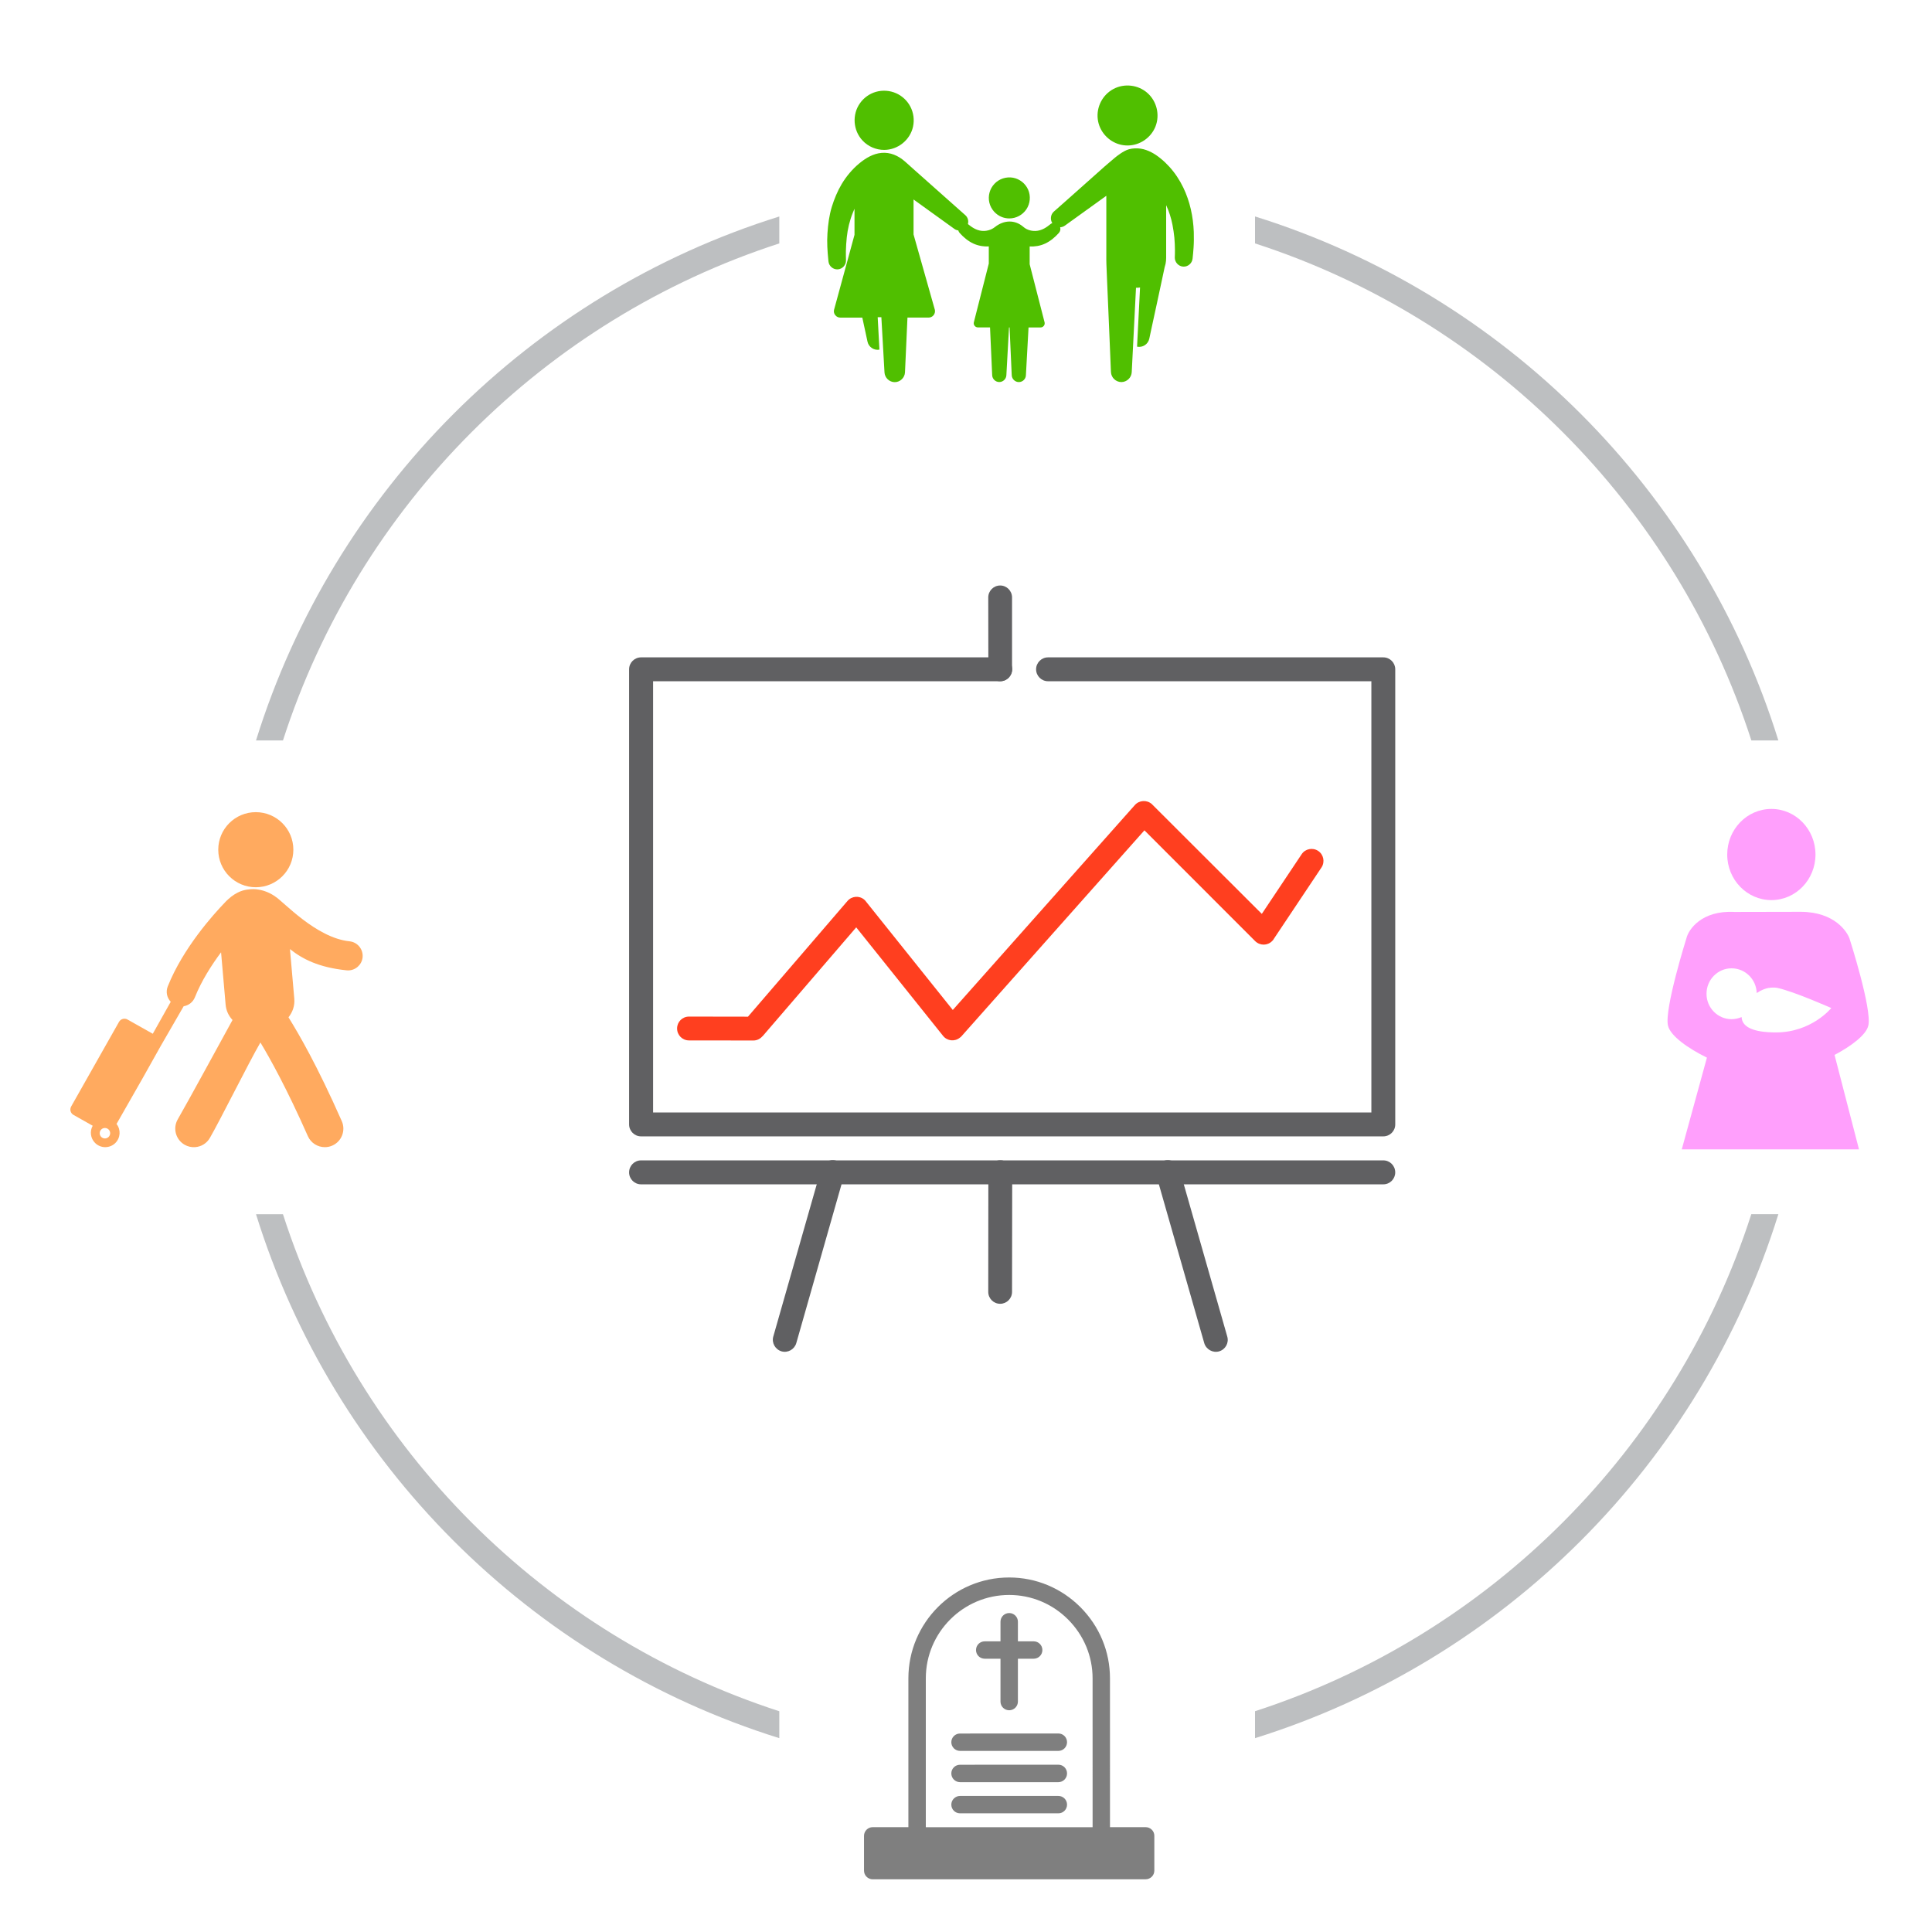 <?xml version="1.0" encoding="utf-8"?>
<!-- Generator: Adobe Illustrator 15.1.0, SVG Export Plug-In . SVG Version: 6.00 Build 0)  -->
<!DOCTYPE svg PUBLIC "-//W3C//DTD SVG 1.1//EN" "http://www.w3.org/Graphics/SVG/1.1/DTD/svg11.dtd">
<svg version="1.1" id="Layer_1" xmlns="http://www.w3.org/2000/svg" xmlns:xlink="http://www.w3.org/1999/xlink" x="0px" y="0px" width="100px" height="100px" viewBox="0 0 100 100" enable-background="new 0 0 100 100" xml:space="preserve">
  <path fill="#BDBFC1" d="M64.96,11.204c12.896,4.028,23.075,14.215,27.087,27.12H90.65c-3.924-12.169-13.529-21.785-25.69-25.725
	V11.204L64.96,11.204z M40.337,12.599c-12.162,3.94-21.768,13.557-25.691,25.726h-1.395c4.011-12.905,14.189-23.093,27.086-27.12
	V12.599L40.337,12.599z M92.047,62.848C88.034,75.752,77.857,85.939,64.96,89.967v-1.395c12.161-3.939,21.767-13.557,25.688-25.727
	h1.397L92.047,62.848L92.047,62.848z M40.337,89.967c-12.896-4.027-23.075-14.215-27.086-27.119h1.395
	c3.924,12.17,13.53,21.785,25.691,25.726V89.967z" />
  <g>
    <g>
      <g>
        <path fill="#FF9FFC" d="M91.688,46.589c1.261,0,2.281-1.056,2.281-2.359c0-1.302-1.021-2.36-2.281-2.36
				c-1.264,0-2.287,1.058-2.287,2.36C89.4,45.533,90.424,46.589,91.688,46.589L91.688,46.589z" />
      </g>
    </g>
    <g>
      <g>
        <path fill="#FF9FFC" d="M95.734,48.591c-0.112-0.344-0.76-1.387-2.516-1.396l-3.439,0.007c-1.703-0.095-2.385,0.913-2.489,1.36
				c0,0-1.155,3.674-0.955,4.524c0.12,0.529,1.039,1.178,2.015,1.657l-1.302,4.748h9.173l-1.265-4.888
				c0.871-0.461,1.637-1.037,1.748-1.519C96.902,52.227,95.734,48.591,95.734,48.591z M91.898,53.438c-0.051,0-0.098,0-0.141-0.002
				h-0.002c-0.172-0.004-0.326-0.016-0.464-0.031c-0.882-0.103-1.133-0.432-1.144-0.762c-0.162,0.067-0.336,0.109-0.522,0.109
				c-0.716,0-1.296-0.589-1.296-1.314c0-0.729,0.58-1.318,1.296-1.318c0.704,0,1.283,0.568,1.302,1.281
				c0.227-0.159,0.453-0.237,0.627-0.269v0.005c0.254-0.049,0.457,0,0.457,0c0.863,0.19,2.776,1.039,2.776,1.039
				S93.764,53.449,91.898,53.438z" />
      </g>
    </g>
  </g>
  <g>
    <path fill="#7F7F7F" d="M59.618,94.706c-0.087-0.085-0.199-0.133-0.319-0.133h-1.846l-0.001-7.704c0-1.387-0.546-2.696-1.533-3.686
		c-0.987-0.986-2.296-1.533-3.685-1.533c-2.876,0-5.216,2.343-5.216,5.219v7.704h-1.846c-0.248,0-0.451,0.202-0.451,0.448v1.799
		c0,0.121,0.046,0.236,0.132,0.32c0.083,0.084,0.2,0.133,0.319,0.133l14.125-0.002c0.248,0,0.451-0.201,0.451-0.448v-1.8
		C59.75,94.904,59.703,94.789,59.618,94.706L59.618,94.706z M47.92,86.869c0-2.377,1.937-4.314,4.314-4.314
		c1.147,0,2.229,0.45,3.049,1.269c0.816,0.819,1.269,1.899,1.269,3.048l0.001,7.703H47.92V86.869z M55.23,93.408
		c0,0.249-0.199,0.449-0.448,0.449h-5.091c-0.25,0-0.451-0.2-0.451-0.449c0-0.246,0.201-0.45,0.451-0.45h5.091
		C55.031,92.958,55.23,93.158,55.23,93.408L55.23,93.408z M55.23,91.792c0,0.248-0.199,0.452-0.448,0.452h-5.091
		c-0.25,0-0.451-0.202-0.451-0.452c0-0.248,0.201-0.449,0.451-0.449l5.091-0.002C55.031,91.341,55.23,91.543,55.23,91.792
		L55.23,91.792z M55.23,90.175c0,0.248-0.199,0.451-0.448,0.451h-5.091c-0.25,0-0.451-0.203-0.451-0.45
		c0-0.248,0.201-0.449,0.451-0.449l5.091-0.002C55.031,89.725,55.23,89.928,55.23,90.175L55.23,90.175z M50.518,85.406
		c0-0.25,0.2-0.451,0.453-0.451h0.814v-1.014c0-0.248,0.201-0.45,0.451-0.45c0.248,0,0.451,0.202,0.451,0.45v1.014h0.816
		c0.249,0,0.451,0.201,0.451,0.451c0,0.249-0.202,0.449-0.451,0.449h-0.816v2.218c0,0.249-0.203,0.45-0.451,0.45
		c-0.25,0-0.451-0.201-0.451-0.45v-2.218h-0.814C50.718,85.855,50.518,85.655,50.518,85.406L50.518,85.406z" />
  </g>
  <g>
    <g>
      <path fill="#FFAA5F" d="M15.184,43.98c0,1.075-0.871,1.944-1.944,1.944c-1.073,0-1.943-0.871-1.943-1.944s0.87-1.943,1.943-1.943
			C14.314,42.037,15.184,42.906,15.184,43.98L15.184,43.98z" />
      <path fill="#FFAA5F" d="M18.091,48.722c-1.736-0.179-3.42-2.058-3.845-2.318c-0.261-0.188-0.569-0.311-0.861-0.358
			c0,0-0.209-0.042-0.426-0.019c-0.208,0.023-0.521,0.034-0.981,0.377c-0.034,0.021-0.269,0.226-0.342,0.314
			c-0.574,0.594-2.162,2.35-2.953,4.339c-0.113,0.282-0.041,0.588,0.154,0.795l-0.929,1.655L6.6,52.771
			c-0.155-0.09-0.355-0.031-0.441,0.123L3.684,57.27c-0.088,0.156-0.033,0.355,0.124,0.44l0.99,0.558
			c-0.158,0.281-0.119,0.645,0.118,0.885c0.288,0.295,0.759,0.298,1.052,0.011c0.272-0.269,0.295-0.695,0.064-0.988l1.352-2.37
			l0.947-1.688l1.175-2.035c0.252-0.04,0.481-0.208,0.583-0.466c0.335-0.843,0.853-1.653,1.353-2.327l0.236,2.709
			c0.027,0.318,0.16,0.585,0.357,0.796c-0.608,1.103-2.244,4.116-2.835,5.142c-0.265,0.459-0.107,1.047,0.352,1.313
			c0.173,0.1,0.363,0.139,0.549,0.126c0.307-0.022,0.598-0.19,0.763-0.479c0.55-0.953,1.986-3.849,2.615-4.938
			c0.504,0.839,1.365,2.383,2.455,4.846c0.159,0.36,0.51,0.572,0.879,0.572c0.131,0,0.262-0.025,0.388-0.082
			c0.485-0.214,0.704-0.781,0.489-1.266c-1.286-2.91-2.233-4.525-2.758-5.373c0.207-0.262,0.332-0.586,0.3-0.965l-0.224-2.567
			c0.646,0.517,1.49,0.951,2.931,1.1c0.026,0.002,0.053,0.004,0.079,0.004c0.381,0,0.71-0.289,0.75-0.677
			C18.808,49.135,18.506,48.764,18.091,48.722L18.091,48.722z M5.431,58.926c-0.149,0-0.27-0.121-0.27-0.271
			c0-0.15,0.121-0.271,0.27-0.271s0.271,0.122,0.271,0.271S5.58,58.926,5.431,58.926L5.431,58.926z" />
    </g>
  </g>
  <g>
    <path fill="#FF3F1F" d="M35.664,53.852c-0.347,0-0.618-0.276-0.618-0.619c0-0.34,0.271-0.615,0.618-0.615l3.051,0.005l5.15-5.988
		c0.22-0.258,0.611-0.29,0.869-0.069c0.044,0.038,0.077,0.076,0.107,0.12l4.475,5.59l9.425-10.608
		c0.227-0.252,0.616-0.277,0.876-0.051l0.05,0.051l5.644,5.635l2.062-3.089c0.188-0.284,0.573-0.359,0.856-0.17
		s0.359,0.574,0.17,0.857l-2.465,3.693c-0.023,0.045-0.051,0.083-0.088,0.114c-0.24,0.247-0.631,0.247-0.877,0.006l-5.734-5.736
		l-9.476,10.666c-0.025,0.024-0.051,0.051-0.082,0.069c-0.265,0.213-0.649,0.17-0.863-0.095L44.318,48l-4.848,5.637h-0.007
		c-0.113,0.131-0.276,0.219-0.465,0.219L35.664,53.852z M59.643,41.64l0.024,0.025L59.643,41.64z" />
    <path fill="#606062" d="M51.775,34.025c0.34,0,0.617,0.278,0.617,0.618c0,0.341-0.277,0.618-0.617,0.618H33.804v22.32h37.178
		v-22.32H54.246c-0.34,0-0.618-0.277-0.618-0.618c0-0.34,0.278-0.618,0.618-0.618H71.6c0.342,0,0.618,0.278,0.618,0.618V58.2
		c0,0.341-0.276,0.618-0.618,0.618H33.18c-0.34,0-0.618-0.277-0.618-0.618V34.643c0-0.34,0.277-0.618,0.618-0.618H51.775z" />
    <path fill="#606062" d="M51.152,30.923c0-0.34,0.274-0.618,0.617-0.618c0.34,0,0.614,0.278,0.614,0.618v3.719
		c0,0.341-0.274,0.618-0.614,0.618c-0.343,0-0.612-0.277-0.612-0.618L51.152,30.923z" />
    <path fill="#606062" d="M51.157,60.671c0-0.341,0.276-0.616,0.618-0.616c0.34,0,0.617,0.275,0.617,0.616l-0.009,6.196
		c0,0.341-0.274,0.617-0.614,0.617c-0.343,0-0.617-0.276-0.617-0.617L51.157,60.671z" />
    <path fill="#606062" d="M42.503,60.501c0.088-0.329,0.435-0.519,0.763-0.429c0.328,0.095,0.517,0.436,0.422,0.769l-2.471,8.675
		c-0.095,0.328-0.435,0.522-0.763,0.43c-0.327-0.096-0.522-0.437-0.429-0.766L42.503,60.501z" />
    <path fill="#606062" d="M59.852,60.841c-0.088-0.333,0.102-0.674,0.428-0.769c0.328-0.09,0.677,0.1,0.765,0.429l2.478,8.679
		c0.096,0.329-0.095,0.67-0.422,0.766c-0.328,0.095-0.676-0.102-0.77-0.43L59.852,60.841z" />
    <path fill="#606062" d="M33.18,61.301c-0.34,0-0.618-0.277-0.618-0.617c0-0.347,0.277-0.623,0.618-0.623h38.421
		c0.34,0,0.616,0.276,0.616,0.623c0,0.34-0.276,0.617-0.616,0.617H33.18z" />
  </g>
  <g>
    <path fill="#50BF00" d="M57.979,7.482c0.125,0.032,0.254,0.048,0.383,0.048c0.635,0,1.22-0.401,1.449-0.992
		c0.231-0.598,0.063-1.296-0.418-1.723c-0.479-0.427-1.194-0.512-1.763-0.209c-0.563,0.3-0.889,0.932-0.81,1.565
		C56.896,6.796,57.368,7.327,57.979,7.482" />
    <path fill="#50BF00" d="M61.791,12.065c0,0.016,0,0.014-0.001-0.047c0-0.016,0-0.019,0-0.016c-0.03-0.788-0.199-1.579-0.542-2.291
		c-0.189-0.393-0.432-0.761-0.725-1.083c-0.142-0.154-0.291-0.299-0.455-0.43c-0.146-0.118-0.303-0.23-0.473-0.316
		c-0.177-0.089-0.359-0.159-0.555-0.188c-0.203-0.029-0.411-0.021-0.607,0.032c-0.276,0.073-0.651,0.373-0.727,0.438
		c-0.164,0.145-0.348,0.29-0.512,0.436l-0.95,0.846l-1,0.889c-0.212,0.188-0.425,0.376-0.638,0.565
		c-0.02,0.018-0.039,0.035-0.06,0.053c-0.172,0.154-0.196,0.411-0.079,0.595c-0.033,0.012-0.066,0.029-0.095,0.053
		c-0.203,0.167-0.418,0.309-0.685,0.345c-0.25,0.034-0.524-0.034-0.711-0.197c-0.447-0.393-1.022-0.361-1.479,0.003
		c-0.192,0.154-0.458,0.227-0.708,0.194c-0.268-0.036-0.481-0.178-0.685-0.345c-0.001-0.002-0.003-0.003-0.005-0.004
		c0.044-0.161-0.001-0.344-0.135-0.461c-0.162-0.144-0.324-0.289-0.488-0.433c-0.356-0.317-0.713-0.634-1.07-0.951
		c-0.356-0.315-0.713-0.632-1.067-0.948c-0.118-0.104-0.448-0.402-0.498-0.445c-0.36-0.314-0.763-0.483-1.208-0.446
		c-0.431,0.035-0.814,0.264-1.141,0.531c-0.368,0.301-0.682,0.674-0.926,1.082c-0.222,0.374-0.385,0.77-0.513,1.184
		c-0.134,0.442-0.194,0.905-0.224,1.365c-0.032,0.462-0.002,0.923,0.045,1.383c0.002,0.024,0.005,0.05,0.008,0.076
		c0.024,0.24,0.242,0.424,0.482,0.408c0.24-0.016,0.429-0.224,0.424-0.463c-0.003-0.161-0.008-0.322-0.005-0.484
		c0.005-0.239,0.022-0.474,0.046-0.712c0.045-0.431,0.15-0.868,0.312-1.269c0.027-0.071,0.057-0.141,0.088-0.21v1.349l-1.061,3.891
		c-0.021,0.097,0.004,0.198,0.069,0.274c0.063,0.077,0.156,0.121,0.256,0.121h1.14l0.269,1.247c0.059,0.279,0.338,0.463,0.617,0.411
		l-0.09-1.679h0.19l0.162,2.859c0.016,0.277,0.251,0.503,0.531,0.503s0.518-0.229,0.53-0.508l0.128-2.834h1.094
		c0.1,0,0.193-0.043,0.256-0.121c0.063-0.076,0.088-0.177,0.07-0.274l-1.105-3.907v-1.811l2.111,1.521
		c0.062,0.046,0.133,0.071,0.205,0.081c0.013,0.048,0.035,0.092,0.07,0.13c0.203,0.226,0.427,0.416,0.703,0.547
		c0.251,0.116,0.531,0.165,0.806,0.15v0.887l-0.776,3.049c-0.012,0.063,0.004,0.129,0.045,0.177c0.041,0.05,0.104,0.079,0.167,0.079
		h0.628l0.111,2.478c0.009,0.194,0.175,0.352,0.369,0.35c0.191,0,0.354-0.154,0.365-0.346l0.137-2.48h0.029l0.112,2.478
		c0.01,0.194,0.175,0.352,0.37,0.35c0.191,0,0.354-0.154,0.363-0.346l0.137-2.481h0.619c0.065,0,0.127-0.029,0.168-0.079
		c0.041-0.048,0.058-0.113,0.045-0.179l-0.774-3.014v-0.92c0.271,0.014,0.546-0.032,0.791-0.145
		c0.283-0.128,0.511-0.324,0.718-0.552c0.074-0.081,0.1-0.194,0.069-0.297c0.087-0.004,0.172-0.032,0.248-0.087l2.142-1.542v3.07
		c0,0.155-0.002,0.308,0.004,0.463c0.01,0.247,0.021,0.494,0.03,0.74l0.052,1.215c0.021,0.463,0.039,0.926,0.059,1.387
		c0.02,0.419,0.035,0.84,0.053,1.26c0.014,0.275,0.023,0.551,0.034,0.827c0.003,0.055,0.006,0.109,0.008,0.164
		c0.013,0.286,0.254,0.516,0.54,0.516c0.282-0.001,0.521-0.23,0.535-0.511l0.221-4.37c0.07,0,0.141-0.003,0.209-0.014l-0.154,3.063
		c0.289,0.058,0.571-0.125,0.633-0.414l0.121-0.566c0.092-0.416,0.18-0.833,0.271-1.25l0.272-1.268
		c0.043-0.205,0.088-0.41,0.131-0.616c0.013-0.057,0.033-0.113,0.047-0.172c0.021-0.102,0.031-0.207,0.031-0.31v-2.729
		c0.149,0.323,0.261,0.67,0.328,1.021c0.043,0.22,0.074,0.44,0.097,0.663c0.021,0.212,0.026,0.425,0.03,0.638
		c0.002,0.131-0.004,0.261-0.008,0.391C60.805,13.576,61,13.786,61.242,13.8c0.244,0.015,0.462-0.171,0.486-0.415
		c0.021-0.19,0.039-0.382,0.051-0.574C61.797,12.561,61.797,12.313,61.791,12.065" />
    <path fill="#50BF00" d="M45.762,7.759c0.712,0,1.35-0.512,1.498-1.21c0.074-0.349,0.024-0.719-0.142-1.035
		c-0.16-0.304-0.421-0.549-0.735-0.688c-0.327-0.145-0.702-0.17-1.045-0.072c-0.332,0.095-0.624,0.304-0.823,0.585
		c-0.419,0.586-0.363,1.409,0.129,1.934C44.931,7.582,45.34,7.759,45.762,7.759" />
    <path fill="#50BF00" d="M51.865,11.237c0.119,0.045,0.248,0.069,0.377,0.069c0.354,0,0.688-0.181,0.884-0.474
		c0.199-0.297,0.233-0.687,0.09-1.014c-0.14-0.32-0.437-0.556-0.778-0.619c-0.352-0.064-0.719,0.054-0.963,0.312
		c-0.248,0.258-0.349,0.631-0.266,0.979C51.29,10.828,51.539,11.113,51.865,11.237" />
  </g>
</svg>